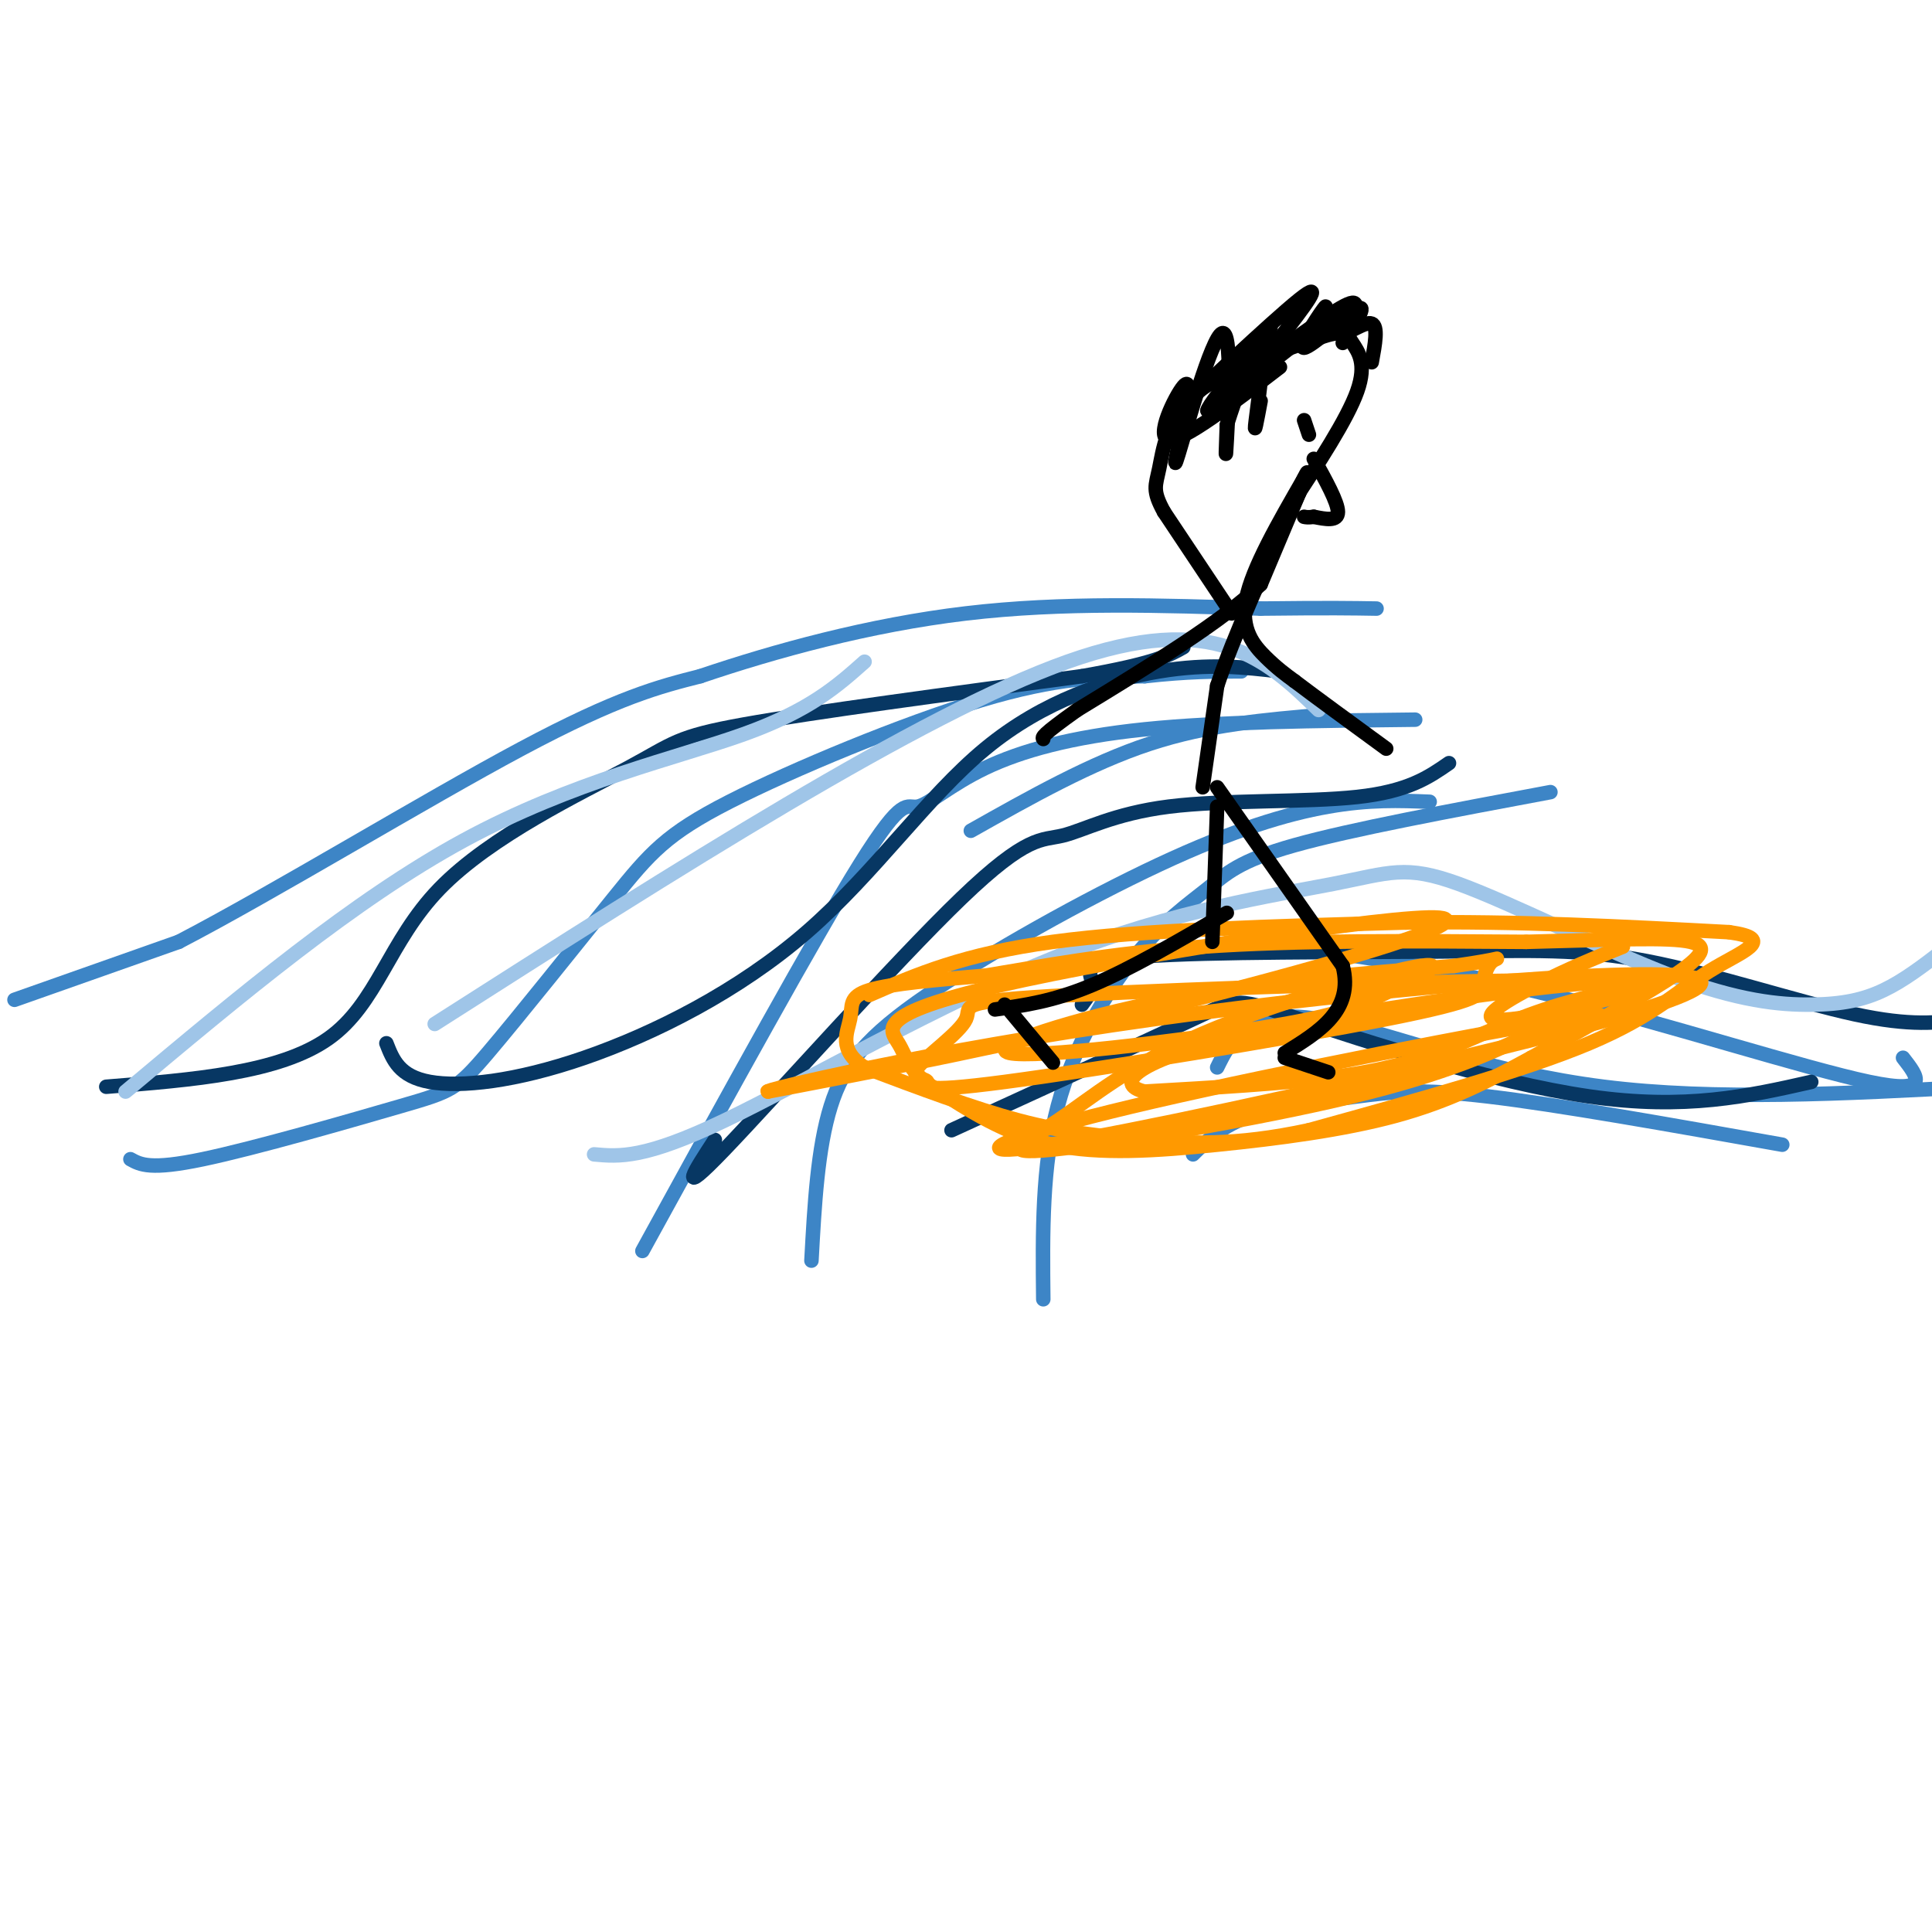 <svg viewBox='0 0 400 400' version='1.1' xmlns='http://www.w3.org/2000/svg' xmlns:xlink='http://www.w3.org/1999/xlink'><g fill='none' stroke='rgb(61,133,198)' stroke-width='3' stroke-linecap='round' stroke-linejoin='round'><path d='M3,207c0.000,0.000 34.000,-12.000 34,-12'/><path d='M37,195c19.422,-10.089 50.978,-29.311 71,-40c20.022,-10.689 28.511,-12.844 37,-15'/><path d='M145,140c15.267,-5.178 34.933,-10.622 55,-13c20.067,-2.378 40.533,-1.689 61,-1'/><path d='M261,126c14.167,-0.167 19.083,-0.083 24,0'/><path d='M27,240c2.058,1.140 4.115,2.280 15,0c10.885,-2.280 30.596,-7.980 41,-11c10.404,-3.020 11.501,-3.359 18,-11c6.499,-7.641 18.402,-22.584 26,-32c7.598,-9.416 10.892,-13.304 24,-20c13.108,-6.696 36.031,-16.199 52,-21c15.969,-4.801 24.985,-4.901 34,-5'/><path d='M237,140c9.000,-1.000 14.500,-1.000 20,-1'/><path d='M133,259c17.911,-32.635 35.821,-65.270 45,-80c9.179,-14.730 9.625,-11.557 12,-12c2.375,-0.443 6.678,-4.504 14,-8c7.322,-3.496 17.663,-6.427 33,-8c15.337,-1.573 35.668,-1.786 56,-2'/><path d='M201,172c12.417,-7.000 24.833,-14.000 37,-18c12.167,-4.000 24.083,-5.000 36,-6'/><path d='M168,261c0.635,-11.644 1.270,-23.289 4,-32c2.730,-8.711 7.557,-14.490 20,-23c12.443,-8.510 32.504,-19.753 48,-27c15.496,-7.247 26.427,-10.499 35,-12c8.573,-1.501 14.786,-1.250 21,-1'/><path d='M216,269c-0.148,-13.766 -0.297,-27.531 3,-40c3.297,-12.469 10.038,-23.641 16,-31c5.962,-7.359 11.144,-10.904 15,-14c3.856,-3.096 6.388,-5.742 18,-9c11.612,-3.258 32.306,-7.129 53,-11'/><path d='M252,221c1.423,-2.881 2.845,-5.762 6,-8c3.155,-2.238 8.042,-3.833 20,-1c11.958,2.833 30.988,10.095 54,13c23.012,2.905 50.006,1.452 77,0'/><path d='M247,239c3.024,-2.988 6.048,-5.976 12,-8c5.952,-2.024 14.833,-3.083 22,-4c7.167,-0.917 12.619,-1.690 27,0c14.381,1.690 37.690,5.845 61,10'/><path d='M260,195c18.578,2.533 37.156,5.067 61,11c23.844,5.933 52.956,15.267 66,18c13.044,2.733 10.022,-1.133 7,-5'/></g>
<g fill='none' stroke='rgb(7,55,99)' stroke-width='3' stroke-linecap='round' stroke-linejoin='round'><path d='M22,225c17.939,-1.418 35.879,-2.836 46,-10c10.121,-7.164 12.424,-20.075 23,-31c10.576,-10.925 29.424,-19.864 39,-25c9.576,-5.136 9.879,-6.467 24,-9c14.121,-2.533 42.061,-6.266 70,-10'/><path d='M224,140c15.167,-2.667 18.083,-4.333 21,-6'/><path d='M80,216c1.341,3.433 2.683,6.866 9,8c6.317,1.134 17.610,-0.030 32,-5c14.390,-4.970 31.878,-13.744 46,-26c14.122,-12.256 24.879,-27.992 37,-38c12.121,-10.008 25.606,-14.288 36,-16c10.394,-1.712 17.697,-0.856 25,0'/><path d='M148,236c-4.170,6.387 -8.340,12.774 2,2c10.340,-10.774 35.191,-38.710 49,-52c13.809,-13.290 16.578,-11.933 21,-13c4.422,-1.067 10.498,-4.556 22,-6c11.502,-1.444 28.429,-0.841 39,-2c10.571,-1.159 14.785,-4.079 19,-7'/><path d='M197,234c20.155,-9.226 40.310,-18.452 50,-23c9.690,-4.548 8.917,-4.417 22,0c13.083,4.417 40.024,13.119 60,16c19.976,2.881 32.988,-0.060 46,-3'/><path d='M224,208c1.183,-1.571 2.367,-3.141 2,-5c-0.367,-1.859 -2.283,-4.006 11,-5c13.283,-0.994 41.767,-0.833 61,-1c19.233,-0.167 29.217,-0.660 43,2c13.783,2.660 31.367,8.474 43,11c11.633,2.526 17.317,1.763 23,1'/></g>
<g fill='none' stroke='rgb(159,197,232)' stroke-width='3' stroke-linecap='round' stroke-linejoin='round'><path d='M26,226c23.667,-19.844 47.333,-39.689 70,-52c22.667,-12.311 44.333,-17.089 58,-22c13.667,-4.911 19.333,-9.956 25,-15'/><path d='M90,212c50.250,-32.083 100.500,-64.167 131,-75c30.500,-10.833 41.250,-0.417 52,10'/><path d='M123,239c5.197,0.474 10.393,0.949 27,-7c16.607,-7.949 44.624,-24.321 69,-34c24.376,-9.679 45.110,-12.665 57,-15c11.890,-2.335 14.938,-4.018 26,0c11.062,4.018 30.140,13.737 44,19c13.860,5.263 22.501,6.071 29,6c6.499,-0.071 10.857,-1.020 15,-3c4.143,-1.980 8.072,-4.990 12,-8'/></g>
<g fill='none' stroke='rgb(255,153,0)' stroke-width='3' stroke-linecap='round' stroke-linejoin='round'><path d='M180,206c9.750,-4.250 19.500,-8.500 38,-11c18.500,-2.500 45.750,-3.250 73,-4'/><path d='M291,191c23.333,-0.333 45.167,0.833 67,2'/><path d='M358,193c10.262,1.440 2.417,4.042 -4,8c-6.417,3.958 -11.405,9.274 -25,15c-13.595,5.726 -35.798,11.863 -58,18'/><path d='M271,234c-15.500,3.345 -25.250,2.708 -34,2c-8.750,-0.708 -16.500,-1.488 -26,-4c-9.500,-2.512 -20.750,-6.756 -32,-11'/><path d='M179,221c-5.583,-3.643 -3.542,-7.250 -3,-10c0.542,-2.750 -0.417,-4.643 4,-6c4.417,-1.357 14.208,-2.179 24,-3'/><path d='M204,202c10.756,-1.756 25.644,-4.644 45,-6c19.356,-1.356 43.178,-1.178 67,-1'/><path d='M316,195c18.024,-0.440 29.583,-1.042 34,0c4.417,1.042 1.690,3.726 -5,8c-6.690,4.274 -17.345,10.137 -28,16'/><path d='M317,219c-8.893,4.868 -17.126,9.037 -28,12c-10.874,2.963 -24.389,4.721 -37,6c-12.611,1.279 -24.317,2.080 -34,0c-9.683,-2.080 -17.341,-7.040 -25,-12'/><path d='M193,225c-5.066,-3.461 -5.230,-6.112 -7,-9c-1.770,-2.888 -5.144,-6.011 21,-12c26.144,-5.989 81.808,-14.843 91,-14c9.192,0.843 -28.088,11.384 -59,19c-30.912,7.616 -55.456,12.308 -80,17'/><path d='M159,226c-2.230,0.054 32.195,-8.311 80,-15c47.805,-6.689 108.988,-11.704 113,-8c4.012,3.704 -49.149,16.125 -85,24c-35.851,7.875 -54.393,11.204 -59,11c-4.607,-0.204 4.721,-3.939 31,-10c26.279,-6.061 69.508,-14.446 85,-17c15.492,-2.554 3.246,0.723 -9,4'/><path d='M315,215c-5.617,2.632 -15.160,7.213 -35,12c-19.840,4.787 -49.975,9.781 -62,11c-12.025,1.219 -5.938,-1.336 1,-6c6.938,-4.664 14.726,-11.435 30,-18c15.274,-6.565 38.033,-12.923 45,-14c6.967,-1.077 -1.860,3.126 -8,6c-6.140,2.874 -9.594,4.420 -26,7c-16.406,2.580 -45.763,6.195 -51,5c-5.237,-1.195 13.647,-7.198 33,-11c19.353,-3.802 39.177,-5.401 59,-7'/><path d='M301,200c11.063,-1.555 9.219,-1.944 8,-1c-1.219,0.944 -1.813,3.221 -2,5c-0.187,1.779 0.035,3.060 -20,7c-20.035,3.940 -60.326,10.541 -79,13c-18.674,2.459 -15.732,0.778 -16,0c-0.268,-0.778 -3.744,-0.652 -2,-3c1.744,-2.348 8.710,-7.168 10,-10c1.290,-2.832 -3.097,-3.674 22,-5c25.097,-1.326 79.678,-3.134 101,-3c21.322,0.134 9.385,2.211 0,5c-9.385,2.789 -16.219,6.289 -23,9c-6.781,2.711 -13.509,4.632 -24,6c-10.491,1.368 -24.746,2.184 -39,3'/><path d='M237,226c-6.333,-1.433 -2.667,-6.517 22,-12c24.667,-5.483 70.333,-11.367 80,-11c9.667,0.367 -16.667,6.983 -26,8c-9.333,1.017 -1.667,-3.567 5,-7c6.667,-3.433 12.333,-5.717 18,-8'/></g>
<g fill='none' stroke='rgb(0,0,0)' stroke-width='3' stroke-linecap='round' stroke-linejoin='round'><path d='M218,220c0.000,0.000 -10.000,-12.000 -10,-12'/><path d='M206,209c6.000,-0.833 12.000,-1.667 20,-5c8.000,-3.333 18.000,-9.167 28,-15'/><path d='M252,167c0.000,0.000 -1.000,28.000 -1,28'/><path d='M252,163c0.000,0.000 26.000,37.000 26,37'/><path d='M278,200c2.333,9.167 -4.833,13.583 -12,18'/><path d='M266,219c0.000,0.000 9.000,3.000 9,3'/><path d='M249,163c0.000,0.000 3.000,-21.000 3,-21'/><path d='M252,142c3.333,-10.167 10.167,-25.083 17,-40'/><path d='M269,102c2.833,-6.833 1.417,-3.917 0,-1'/><path d='M269,102c0.000,0.000 -8.000,19.000 -8,19'/><path d='M261,121c-7.667,7.500 -22.833,16.750 -38,26'/><path d='M223,147c-7.500,5.333 -7.250,5.667 -7,6'/><path d='M270,99c-5.378,9.333 -10.756,18.667 -12,25c-1.244,6.333 1.644,9.667 4,12c2.356,2.333 4.178,3.667 6,5'/><path d='M268,141c4.167,3.167 11.583,8.583 19,14'/><path d='M255,127c0.000,0.000 -14.000,-21.000 -14,-21'/><path d='M241,106c-2.500,-4.536 -1.750,-5.375 -1,-9c0.750,-3.625 1.500,-10.036 7,-15c5.500,-4.964 15.750,-8.482 26,-12'/><path d='M273,70c5.381,-1.940 5.833,-0.792 7,1c1.167,1.792 3.048,4.226 1,10c-2.048,5.774 -8.024,14.887 -14,24'/><path d='M267,105c-3.500,6.500 -5.250,10.750 -7,15'/><path d='M272,95c2.500,4.500 5.000,9.000 5,11c0.000,2.000 -2.500,1.500 -5,1'/><path d='M272,107c-1.167,0.167 -1.583,0.083 -2,0'/><path d='M271,90c0.000,0.000 -1.000,-3.000 -1,-3'/><path d='M278,71c2.643,-4.125 5.286,-8.250 3,-7c-2.286,1.250 -9.500,7.875 -11,8c-1.500,0.125 2.714,-6.250 4,-8c1.286,-1.750 -0.357,1.125 -2,4'/><path d='M272,68c-4.000,3.500 -13.000,10.250 -22,17'/><path d='M250,85c0.311,-1.889 12.089,-15.111 13,-17c0.911,-1.889 -9.044,7.556 -19,17'/><path d='M244,85c2.778,-2.822 19.222,-18.378 25,-23c5.778,-4.622 0.889,1.689 -4,8'/><path d='M265,70c-1.750,2.583 -4.125,5.042 -1,3c3.125,-2.042 11.750,-8.583 15,-10c3.250,-1.417 1.125,2.292 -1,6'/><path d='M278,69c1.178,0.133 4.622,-2.533 6,-2c1.378,0.533 0.689,4.267 0,8'/><path d='M265,76c-10.044,7.711 -20.089,15.422 -23,15c-2.911,-0.422 1.311,-8.978 3,-11c1.689,-2.022 0.844,2.489 0,7'/><path d='M245,87c-0.756,4.544 -2.646,12.404 -1,7c1.646,-5.404 6.828,-24.070 9,-25c2.172,-0.930 1.335,15.877 1,22c-0.335,6.123 -0.167,1.561 0,-3'/><path d='M254,88c1.655,-5.310 5.792,-17.083 7,-17c1.208,0.083 -0.512,12.024 -1,16c-0.488,3.976 0.256,-0.012 1,-4'/></g>
</svg>